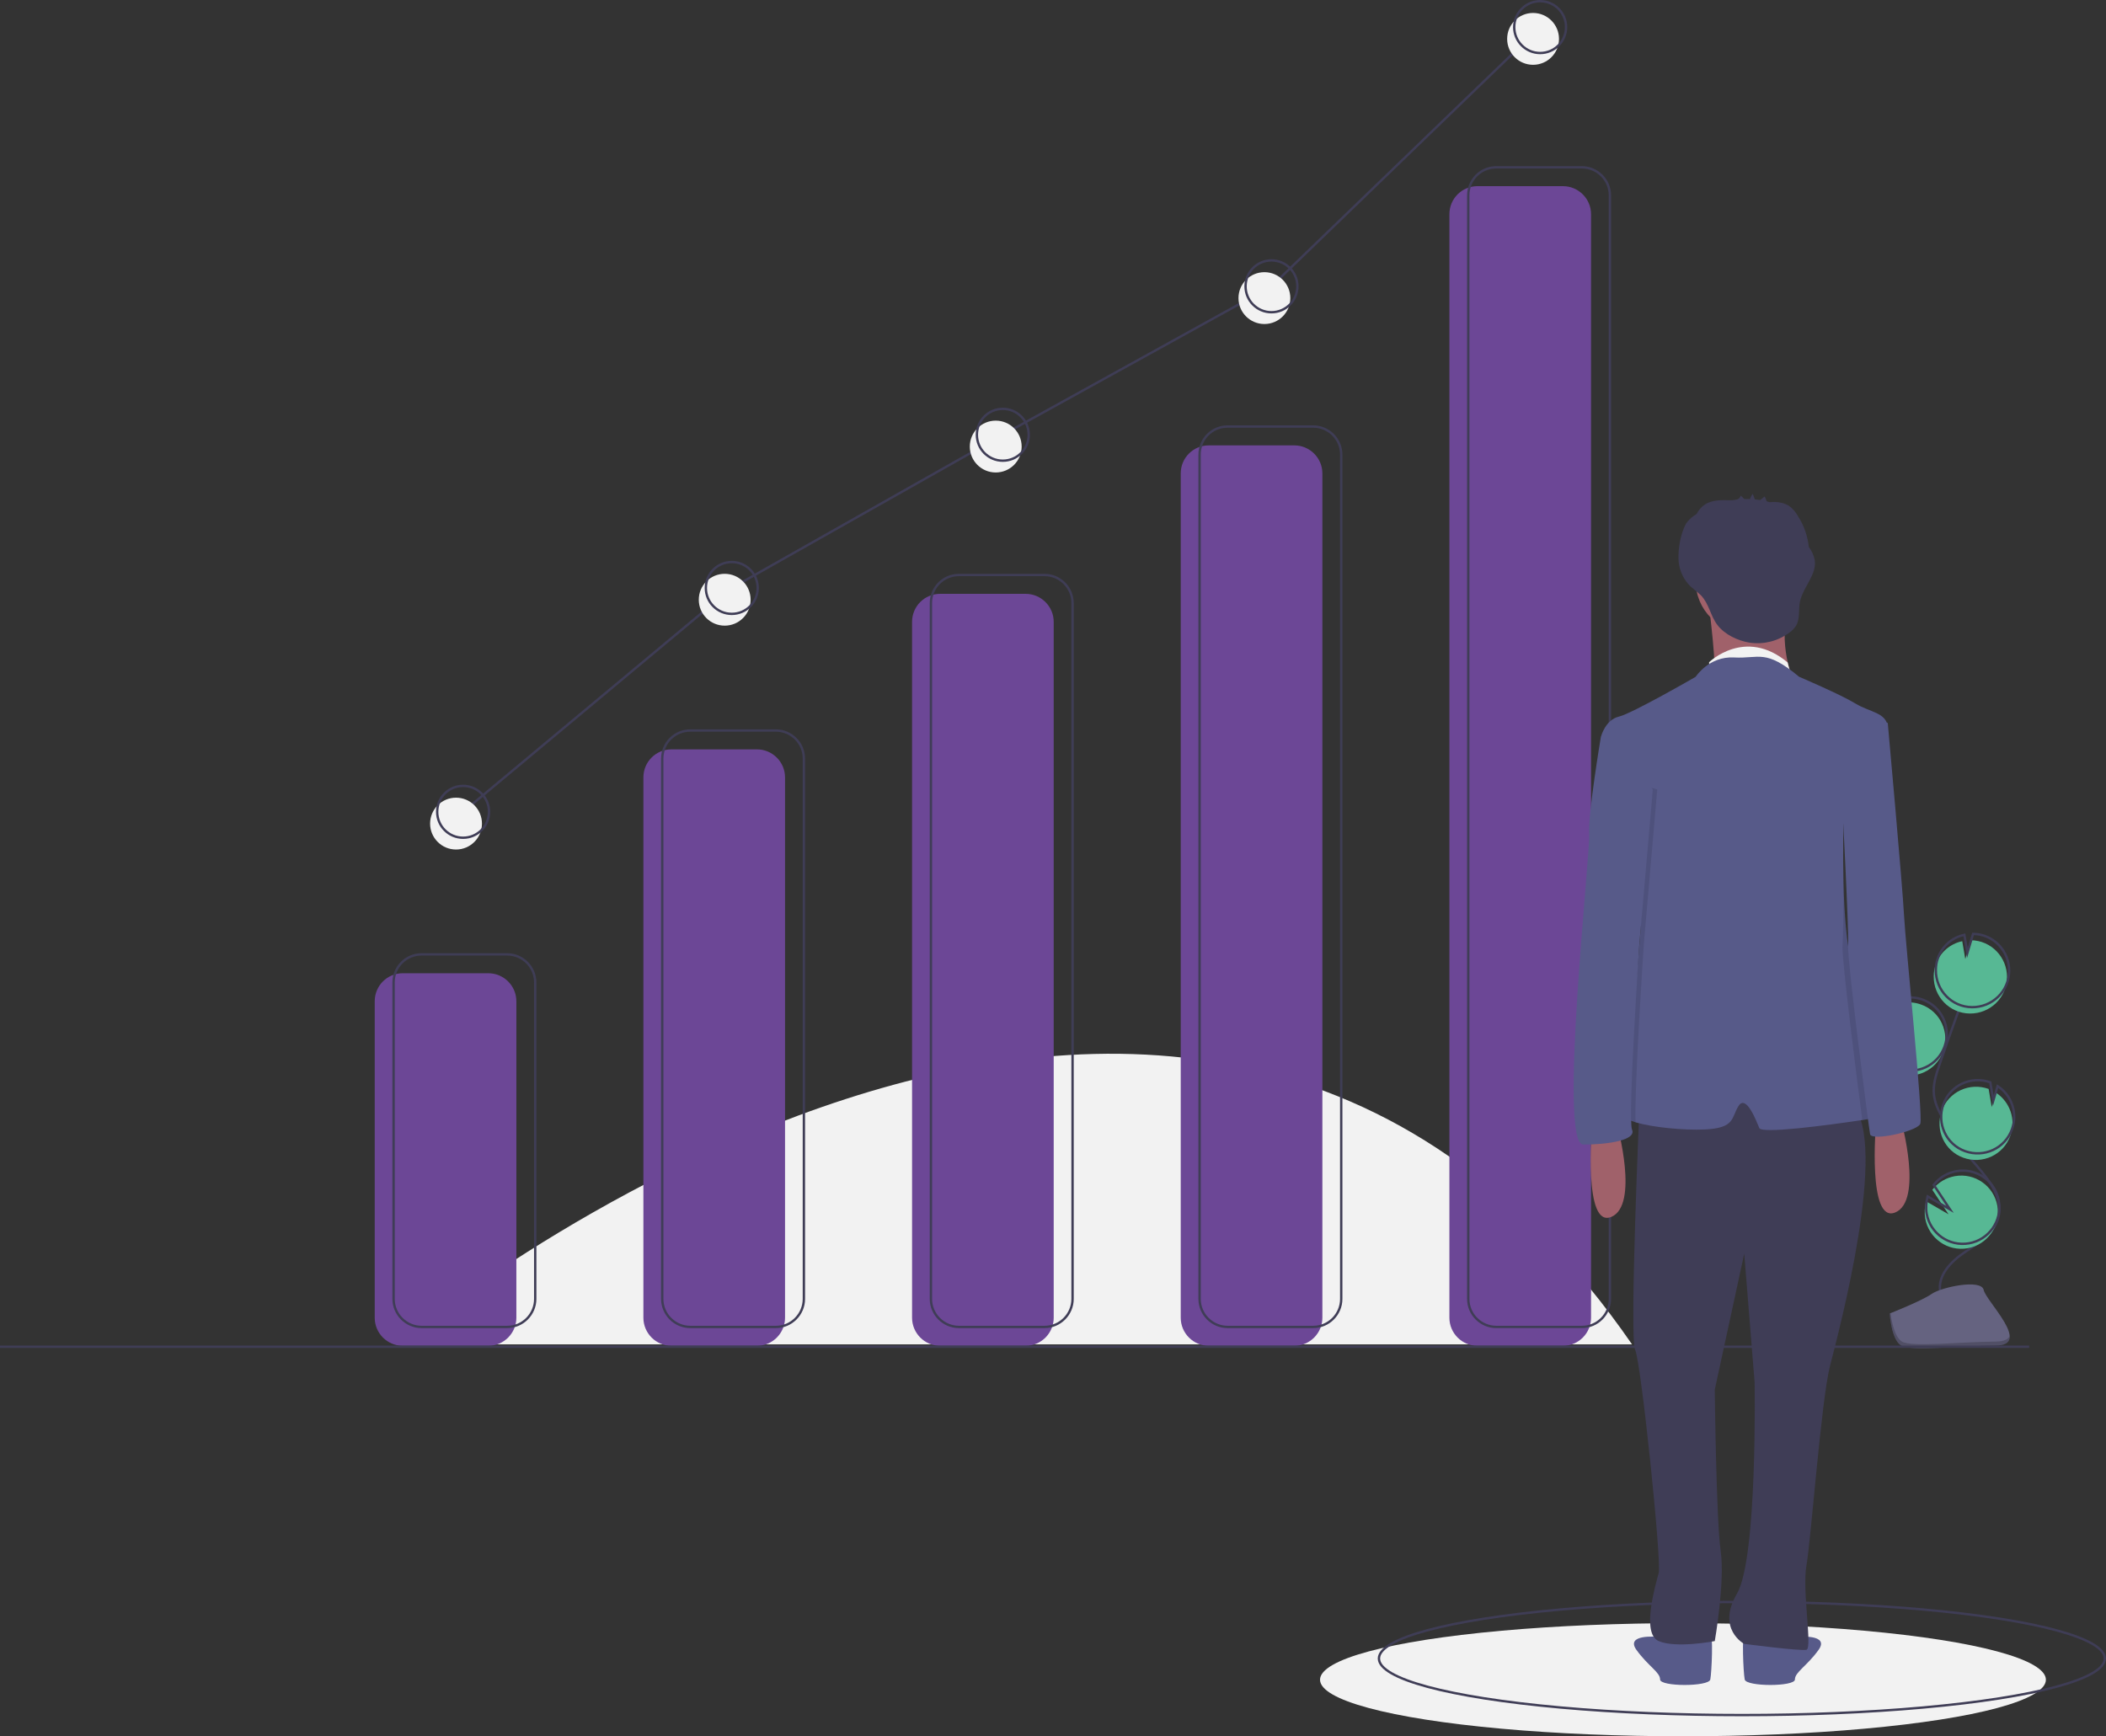<?xml version="1.0" encoding="utf-8"?>
<!-- Generator: Adobe Illustrator 26.1.0, SVG Export Plug-In . SVG Version: 6.00 Build 0)  -->
<svg version="1.1" id="e9a400c3-14c4-48e9-ac4d-1e6d0c39fdb5"
	 xmlns="http://www.w3.org/2000/svg" xmlns:xlink="http://www.w3.org/1999/xlink" x="0px" y="0px" viewBox="0 0 893.6 736.8"
	 style="enable-background:new 0 0 893.6 736.8;" xml:space="preserve">
<rect x="0" y="0" width="893.6" height="736.8" fill="#333333" stroke="none"/>
<style type="text/css">
	.st0{fill:#F2F2F2;}
	.st1{fill:none;stroke:#3F3D56;stroke-miterlimit:10;}
	.st2{fill:#57B894;}
	.st3{fill:#656380;}
	.st4{opacity:0.2;enable-background:new    ;}
	.st5{fill:#6c4796;}
	.st6{fill:#A0616A;}
	.st7{fill:#575A89;}
	.st8{fill:#3F3D56;}
	.st9{opacity:0.1;enable-background:new    ;}
</style>
<path class="st0" d="M168.5,570.5c0,0,332.5-277.5,524,0"/>
<ellipse class="st0" cx="714.1" cy="712.8" rx="154" ry="24"/>
<ellipse class="st1" cx="739.1" cy="703.8" rx="154" ry="24"/>
<path class="st2" d="M804.6,455.5c8.1,2.9,17-1.2,19.9-9.3c2.9-8.1-1.2-17-9.3-19.9c-2.7-1-5.7-1.2-8.5-0.6l0.4,8l-3.8-6.8
	c-3.7,1.7-6.6,4.9-8,8.7c-0.5,1.4-0.8,2.8-0.9,4.2C793.9,446.7,798.1,453.1,804.6,455.5z"/>
<path class="st1" d="M823.3,548.2c-1.3-6.8,4.4-12.8,10.2-16.7s12.4-7.8,14.3-14.4c2.8-9.6-5.5-18.3-12-25.8
	c-4.8-5.6-9-11.7-12.3-18.3c-1.5-2.6-2.5-5.4-2.9-8.3c-0.5-4.2,0.8-8.4,2.2-12.5c4.6-13.5,9.4-26.8,14.6-40"/>
<path class="st1" d="M805.2,453.4c8.1,2.9,17-1.2,19.9-9.3c2.9-8.1-1.2-17-9.3-19.9c-2.7-1-5.7-1.2-8.5-0.6l0.4,8l-3.8-6.8
	c-3.7,1.7-6.6,4.9-8,8.7c-0.5,1.4-0.8,2.8-0.9,4.2C794.6,444.6,798.7,451,805.2,453.4z"/>
<path class="st2" d="M821.4,409.2c1.8-5,6-8.7,11.2-9.8l1.3,7.6l2.4-8c8.6,0.1,15.4,7.2,15.3,15.8c-0.1,8.6-7.2,15.4-15.8,15.3
	s-15.4-7.2-15.3-15.8C820.5,412.6,820.8,410.8,821.4,409.2L821.4,409.2z"/>
<path class="st1" d="M822.3,406.5c1.8-5,6-8.7,11.2-9.8l1.3,7.6l2.4-8c8.6,0.1,15.4,7.2,15.3,15.8c-0.1,8.6-7.2,15.4-15.8,15.3
	s-15.4-7.2-15.3-15.8C821.4,409.8,821.7,408.1,822.3,406.5L822.3,406.5z"/>
<path class="st2" d="M833.1,491.3c8.1,2.9,17-1.2,19.9-9.3c2.5-6.8-0.1-14.4-6.1-18.3l-1.8,6.1l-1.3-7.7c0,0,0,0,0,0
	c-8.1-2.9-17,1.2-19.9,9.3S825,488.4,833.1,491.3L833.1,491.3L833.1,491.3z"/>
<path class="st1" d="M833.8,488.5c8.1,2.9,17-1.2,19.9-9.3c2.5-6.8-0.1-14.4-6.1-18.3l-1.8,6.1l-1.3-7.7c0,0,0,0,0,0
	c-8.1-2.9-17,1.2-19.9,9.3S825.7,485.6,833.8,488.5C833.8,488.5,833.8,488.5,833.8,488.5L833.8,488.5z"/>
<path class="st2" d="M816.9,517.1c1.5,8.4,9.5,14.1,18,12.6c8.4-1.5,14.1-9.5,12.6-18c-1.5-8.4-9.5-14.1-18-12.6
	c-3.8,0.7-7.2,2.7-9.6,5.8l6.9,10.4l-9.5-5.5C816.6,512.2,816.5,514.7,816.9,517.1z"/>
<path class="st1" d="M817.5,515c1.5,8.4,9.5,14.1,18,12.6c8.4-1.5,14.1-9.5,12.6-18s-9.5-14.1-18-12.6c-3.8,0.7-7.2,2.7-9.6,5.8
	l6.9,10.4l-9.5-5.5C817.3,510.1,817.1,512.6,817.5,515z"/>
<path class="st3" d="M801.8,557.4c0,0,13.7-5.4,17.8-8.3s21.1-6.5,22.1-1.7s20.6,23.5,5.1,23.6s-35.9,2.5-40.1,0
	S801.8,557.4,801.8,557.4z"/>
<path class="st4" d="M847.1,569.3c-15.5,0.1-35.9,2.5-40.1,0c-3.1-1.9-4.4-8.8-4.8-11.9c-0.3,0-0.5,0-0.5,0s0.9,11.1,5,13.6
	s24.6,0.1,40.1,0c4.5,0,6-1.6,5.9-4C852.1,568.3,850.4,569.2,847.1,569.3z"/>
<path class="st5" d="M170.9,413h36.3c6.5,0,11.9,5.3,11.9,11.9v134.3c0,6.5-5.3,11.9-11.9,11.9h-36.3c-6.5,0-11.9-5.3-11.9-11.9
	V424.9C159,418.3,164.3,413,170.9,413z"/>
<path class="st5" d="M284.9,318h36.3c6.5,0,11.9,5.3,11.9,11.9v229.3c0,6.5-5.3,11.9-11.9,11.9h-36.3c-6.5,0-11.9-5.3-11.9-11.9
	V329.9C273,323.3,278.3,318,284.9,318z"/>
<path class="st5" d="M398.9,252h36.3c6.5,0,11.9,5.3,11.9,11.9v295.3c0,6.5-5.3,11.9-11.9,11.9h-36.3c-6.5,0-11.9-5.3-11.9-11.9
	V263.9C387,257.3,392.3,252,398.9,252z"/>
<path class="st5" d="M512.9,189h36.3c6.5,0,11.9,5.3,11.9,11.9v358.3c0,6.5-5.3,11.9-11.9,11.9h-36.3c-6.5,0-11.9-5.3-11.9-11.9
	V200.9C501,194.3,506.3,189,512.9,189z"/>
<path class="st5" d="M626.9,79h36.3c6.5,0,11.9,5.3,11.9,11.9v468.3c0,6.5-5.3,11.9-11.9,11.9h-36.3c-6.5,0-11.9-5.3-11.9-11.9V90.9
	C615,84.3,620.3,79,626.9,79z"/>
<path class="st1" d="M178.9,405h36.3c6.5,0,11.9,5.3,11.9,11.9v134.3c0,6.5-5.3,11.9-11.9,11.9h-36.3c-6.5,0-11.9-5.3-11.9-11.9
	V416.9C167,410.3,172.3,405,178.9,405z"/>
<path class="st1" d="M292.9,310h36.3c6.5,0,11.9,5.3,11.9,11.9v229.3c0,6.5-5.3,11.9-11.9,11.9h-36.3c-6.5,0-11.9-5.3-11.9-11.9
	V321.9C281,315.3,286.3,310,292.9,310z"/>
<path class="st1" d="M406.9,244h36.3c6.5,0,11.9,5.3,11.9,11.9v295.3c0,6.5-5.3,11.9-11.9,11.9h-36.3c-6.5,0-11.9-5.3-11.9-11.9
	V255.9C395,249.3,400.3,244,406.9,244z"/>
<path class="st1" d="M520.9,181h36.3c6.5,0,11.9,5.3,11.9,11.9v358.3c0,6.5-5.3,11.9-11.9,11.9h-36.3c-6.5,0-11.9-5.3-11.9-11.9
	V192.9C509,186.3,514.3,181,520.9,181z"/>
<path class="st1" d="M634.9,71h36.3c6.5,0,11.9,5.3,11.9,11.9v468.3c0,6.5-5.3,11.9-11.9,11.9h-36.3c-6.5,0-11.9-5.3-11.9-11.9V82.9
	C623,76.3,628.3,71,634.9,71z"/>
<line class="st1" x1="861" y1="571.5" x2="0" y2="571.5"/>
<path class="st6" d="M806.7,475.6c0,0,9.4,33.9-2.5,38.9s-8.2-37.6-8.2-37.6L806.7,475.6z"/>
<path class="st7" d="M721.4,692.7c0,0-8.8-0.6-11.9,1.3c-1.9,1.1-4.2,1.3-6.3,0.6c0,0-13.8-1.3-8.8,5.6s10,9.4,10,12.5
	s20.7,3.1,21.3,0s1.3-19.4,0-20.1S721.4,692.7,721.4,692.7z"/>
<path class="st7" d="M744.6,692.7c0,0,8.8-0.6,11.9,1.3c1.9,1.1,4.2,1.3,6.3,0.6c0,0,13.8-1.3,8.8,5.6s-10,9.4-10,12.5
	s-20.7,3.1-21.3,0s-1.3-19.4,0-20.1S744.6,692.7,744.6,692.7z"/>
<path class="st8" d="M695.7,468.7c0,0-4.4,99.1-1.9,104.1s11.3,89.7,10,94.7s-7.5,25.7,0,28.9s23.8,0,23.8,0s4.4-25.1,2.5-38.3
	s-2.5-68.4-2.5-68.4l12.5-57.7l4.4,54.6c0,0,1.3,74.7-7.5,89.7s3.1,21.3,3.1,21.3s23.8,3.1,26.4,2.5s-1.9-25.1,0-35.8
	s6.3-70.3,10-84.7s25.1-94.7,9.4-111S695.7,468.7,695.7,468.7z"/>
<circle class="st6" cx="741.5" cy="246.6" r="22"/>
<path class="st6" d="M725.1,256.6c0,0,3.8,30.1,1.9,30.7s33.3,0,33.3,0s-6.9-18.2,0-32.6L725.1,256.6z"/>
<path class="st0" d="M725.1,281.1c0,0,15.3-15.1,33.4,0l1.2,4.5l-9.4-0.1h-25.1V281.1z"/>
<path class="st7" d="M799.8,473.7c-1.4,0.3-5,0.9-9.6,1.6c-15.4,2.3-42.7,5.9-43.7,3.4c-1.3-3.1-5.6-14.4-8.8-9.4s-1.3,9.4-14.4,10
	c-9,0.4-22-0.9-29.2-3c-3.4-1-5.5-2.1-5.3-3.3c0.6-3.8,7.5-75.3,7.5-82.2s2.5-40.2,2.5-40.2l-18-35.5l-1.4-2.8c0,0,1.9-6.9,7.5-8.2
	s32.6-16.9,32.6-16.9s5.6-8.8,16.3-8.2s13.2-3.8,27.6,8.2c0,0,17.6,7.5,23.8,11.3s13.2,3.8,13.8,10c0.1,1.3-0.6,3.7-1.7,6.8
	c-4.3,11.2-15.2,31.1-16.9,34.2c-0.2,0.3-0.2,0.4-0.2,0.4s-0.3,11.3,0,24.5v0c0.3,12.7,1.3,27.1,3.7,35.1
	C791,426,806.1,472.4,799.8,473.7z"/>
<path class="st8" d="M770,237.6c-0.4-2-1.3-3.9-2.5-5.5c-0.5-4.6-2-9-4.5-12.9c-1-1.8-2.3-3.4-4-4.6c-1.9-1.1-4.1-1.6-6.3-1.6
	c-0.4,0-1.1,0.1-1.8,0.1c-0.4-0.1-0.8-0.2-1.3-0.4c-0.2-0.5-0.7-2.1-0.9-2l-1.8,1.5c-0.8-0.1-1.6-0.2-2.3-0.3
	c-0.3-0.8-0.6-1.6-0.9-2.4c-0.5,0.7-0.9,1.5-1.2,2.3c-0.8,0-1.6-0.1-2.3,0l-1.6-1.5c-0.2,0.9-0.9,1.5-1.7,1.7
	c-0.7,0.1-1.4,0.2-2.1,0.3c-0.1,0-0.1,0-0.2,0c-3.8-0.1-8-0.3-11.2,1.8c-1.5,1-2.7,2.4-3.5,4c-0.4,0.3-0.8,0.5-1.2,0.8
	c-1.3,0.9-2.4,2-3.3,3.3c-0.6,1.1-1.1,2.3-1.5,3.5c-1.2,3.7-1.8,7.6-1.7,11.5c0.1,3.9,1.6,7.7,4.2,10.7c1.6,1.8,3.7,3.1,5.4,4.8
	c3.4,3.6,4,8.7,6.9,12.5c3.1,4.1,8.7,6.7,13.6,7.5c6,0.9,12-0.6,16.9-4.2c1.2-0.8,2.1-1.8,2.9-3c1.7-2.9,1-6.7,1.6-10
	C765,249.1,771,243.9,770,237.6z"/>
<path class="st6" d="M686.2,477.5c0,0,9.4,33.9-2.5,38.9s-8.2-37.6-8.2-37.6L686.2,477.5z"/>
<path class="st9" d="M697.5,400.6c0,0-4.1,61.1-3.5,75.8c-3.4-1-5.5-2.1-5.3-3.3c0.6-3.8,7.5-75.3,7.5-82.2s2.5-40.2,2.5-40.2
	l-18-35.5c0.3-1.8,0.5-2.8,0.5-2.8l9.1,19.1l12.9,3.5L697.5,400.6z"/>
<path class="st7" d="M683.7,308.7l-4.4,3.8c0,0-5.6,33.3-5,41.4s-13.2,131.8-2.5,131.8s22.6-1.9,20.7-6.3s3.1-78.8,3.1-78.8
	l5.7-65.5L683.7,308.7z"/>
<path class="st9" d="M799.3,315.4c-4.3,11.2-15.2,31.1-16.9,34.2c0.1-8,0.1-13.7,0.1-13.7l13.2-27l2.8-2.2
	C798.5,306.8,798.8,310.1,799.3,315.4z"/>
<path class="st9" d="M799.8,473.7c-1.4,0.3-5,0.9-9.6,1.6c-2.4-17.8-8.8-68.9-8.4-73.7c0.2-2.4,0.4-14.1,0.5-27
	c0.3,12.7,1.3,27.1,3.7,35.1C791,426,806.1,472.4,799.8,473.7z"/>
<path class="st7" d="M791.6,304.3l9.4,2.5c0,0,6.3,69.6,6.9,81.6s8.2,85.3,6.9,88.5s-20.7,7.5-21.3,4.4s-9.7-73.9-9.3-79.6
	s-2.7-64.7-2.7-64.7L791.6,304.3z"/>
<polyline class="st1" points="196.5,344.5 310.5,249.5 425.5,184.5 539.5,121.5 653.5,11.5 "/>
<circle class="st0" cx="193.5" cy="349.5" r="11"/>
<circle class="st0" cx="307.5" cy="254.5" r="11"/>
<circle class="st0" cx="422.5" cy="189.5" r="11"/>
<circle class="st0" cx="536.5" cy="126.5" r="11"/>
<circle class="st0" cx="650.5" cy="16.5" r="11"/>
<circle class="st1" cx="196.5" cy="344.5" r="11"/>
<circle class="st1" cx="310.5" cy="249.5" r="11"/>
<circle class="st1" cx="425.5" cy="184.5" r="11"/>
<circle class="st1" cx="539.5" cy="121.5" r="11"/>
<circle class="st1" cx="653.5" cy="11.5" r="11"/>
</svg>
